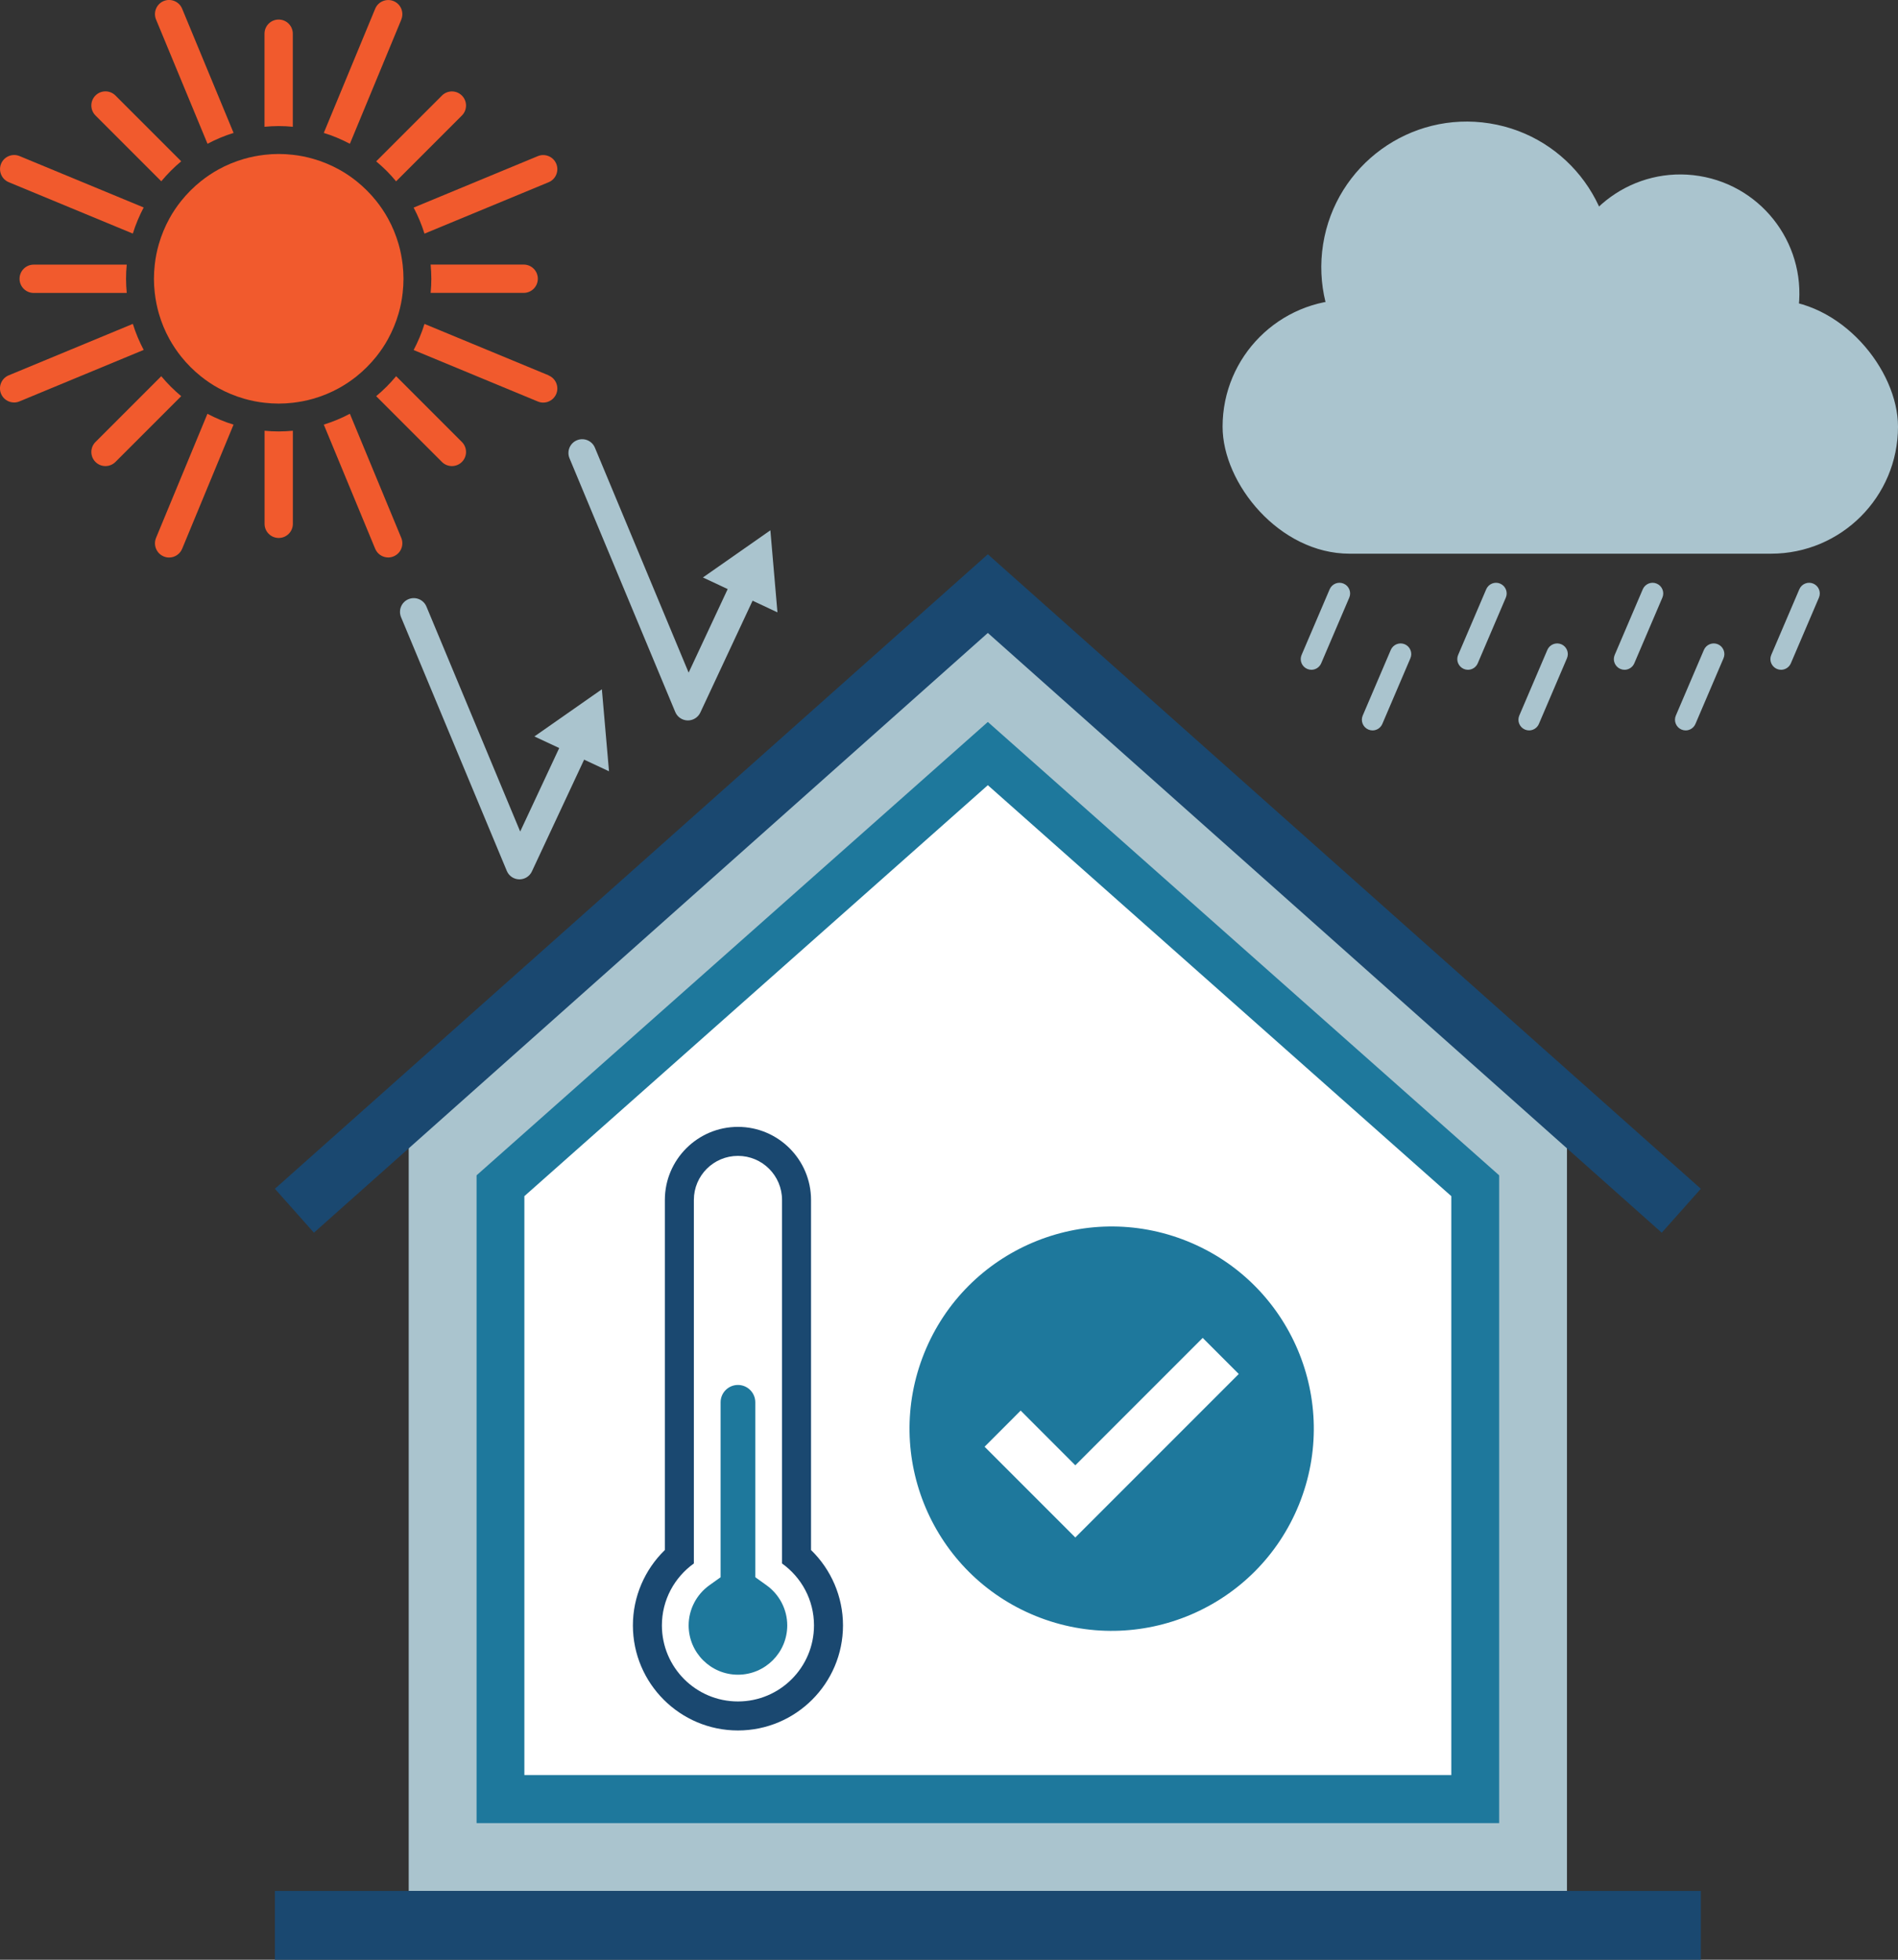 <?xml version="1.0" encoding="UTF-8"?>
<svg id="Layer_2" data-name="Layer 2" xmlns="http://www.w3.org/2000/svg" viewBox="0 0 327.21 337.77">
  <rect x="0" y="0" width="327.21" height="337.77" fill="#333333" stroke="none"/>
  <defs>
    <style>
      .cls-1 {
        fill: #1a4870;
      }

      .cls-1, .cls-2, .cls-3, .cls-4, .cls-5 {
        stroke-width: 0px;
      }

      .cls-2 {
        fill: #1e789c;
      }

      .cls-3 {
        fill: #fff;
      }

      .cls-4 {
        fill: #f15a2d;
      }

      .cls-5 {
        fill: #aac4ce;
      }
    </style>
  </defs>
  <g id="Layer_1-2" data-name="Layer 1">
    <g>
      <g>
        <g>
          <polygon class="cls-5" points="170.3 108.81 70.46 197.31 70.46 325.91 270.14 325.91 270.14 197.31 170.3 108.81"/>
          <polygon class="cls-2" points="82.16 314.22 82.16 202.57 170.3 124.43 258.45 202.57 258.45 314.22 82.16 314.22"/>
          <polygon class="cls-3" points="90.4 305.94 90.4 206.16 170.3 135.33 250.2 206.16 250.2 305.94 90.4 305.94"/>
          <polygon class="cls-1" points="286.48 212.46 170.3 109.09 54.12 212.46 47.39 204.89 170.3 95.53 293.22 204.89 286.48 212.46"/>
        </g>
        <rect class="cls-1" x="47.39" y="325.91" width="245.83" height="11.86"/>
      </g>
      <g>
        <g>
          <path class="cls-5" d="M89.56,151.56s-.03,0-.05,0c-.94-.02-1.78-.59-2.14-1.46l-18.23-43.73c-.5-1.21.07-2.6,1.28-3.1,1.21-.5,2.6.07,3.1,1.28l16.16,38.77,7.61-16.28c.55-1.19,1.97-1.7,3.15-1.14,1.19.55,1.7,1.97,1.14,3.15l-9.88,21.14c-.39.84-1.23,1.37-2.15,1.37Z"/>
          <polygon class="cls-5" points="104.99 132.93 103.76 118.8 92.13 126.93 104.99 132.93"/>
        </g>
        <g>
          <path class="cls-5" d="M118.6,124.17s-.03,0-.05,0c-.94-.02-1.78-.59-2.14-1.46l-18.23-43.73c-.5-1.21.07-2.6,1.28-3.1,1.21-.5,2.6.07,3.1,1.28l16.16,38.77,7.61-16.28c.56-1.19,1.97-1.7,3.15-1.14,1.19.55,1.7,1.97,1.14,3.15l-9.88,21.14c-.39.84-1.23,1.37-2.15,1.37Z"/>
          <polygon class="cls-5" points="134.03 105.54 132.81 91.4 121.18 99.53 134.03 105.54"/>
        </g>
      </g>
      <g>
        <g>
          <circle class="cls-2" cx="191.65" cy="246.24" r="34.84" transform="translate(-108.44 331.74) rotate(-68.01)"/>
          <polygon class="cls-3" points="185.38 264.99 169.74 249.35 175.96 243.12 185.38 252.55 207.34 230.59 213.56 236.81 185.38 264.99"/>
        </g>
        <g>
          <path class="cls-1" d="M127.22,199.22c4.2,0,7.6,3.4,7.6,7.6v62.65c3.33,2.38,5.51,6.26,5.51,10.67,0,7.24-5.87,13.11-13.11,13.11s-13.11-5.87-13.11-13.11c0-4.4,2.18-8.29,5.51-10.67v-62.65c0-4.2,3.4-7.6,7.6-7.6M127.22,194.22c-6.95,0-12.6,5.65-12.6,12.6v60.33c-3.49,3.39-5.51,8.07-5.51,12.99,0,9.99,8.12,18.11,18.11,18.11s18.11-8.12,18.11-18.11c0-4.92-2.02-9.6-5.51-12.99v-60.33c0-6.95-5.65-12.6-12.6-12.6h0Z"/>
          <path class="cls-2" d="M127.22,288.64c-4.69,0-8.5-3.81-8.5-8.5,0-2.73,1.34-5.32,3.58-6.92l1.93-1.38v-30.15c0-1.65,1.34-2.99,2.99-2.99s2.99,1.34,2.99,2.99v30.15l1.93,1.38c2.24,1.6,3.58,4.19,3.58,6.92,0,4.69-3.81,8.5-8.5,8.5Z"/>
        </g>
      </g>
      <g>
        <g>
          <rect class="cls-5" x="210.77" y="51.65" width="116.44" height="43.78" rx="21.89" ry="21.89"/>
          <g>
            <circle class="cls-5" cx="252.86" cy="46.04" r="25.08" transform="translate(167.67 288.52) rotate(-80.96)"/>
            <circle class="cls-5" cx="289.67" cy="50.59" r="20.53" transform="translate(193.33 328.42) rotate(-80.78)"/>
          </g>
        </g>
        <g>
          <path class="cls-5" d="M226.08,115.44c-.24,0-.49-.05-.72-.15-.93-.4-1.37-1.48-.97-2.41l4.84-11.32c.4-.93,1.48-1.37,2.41-.97.93.4,1.37,1.48.97,2.41l-4.84,11.32c-.3.7-.98,1.12-1.69,1.12Z"/>
          <path class="cls-5" d="M253.07,115.44c-.24,0-.49-.05-.72-.15-.93-.4-1.37-1.48-.97-2.41l4.84-11.32c.4-.93,1.48-1.37,2.41-.97.93.4,1.37,1.48.97,2.41l-4.84,11.32c-.3.7-.98,1.12-1.69,1.12Z"/>
          <path class="cls-5" d="M280.06,115.44c-.24,0-.49-.05-.72-.15-.93-.4-1.37-1.48-.97-2.41l4.84-11.32c.4-.93,1.48-1.37,2.41-.97.93.4,1.37,1.48.97,2.41l-4.84,11.32c-.3.7-.98,1.12-1.69,1.12Z"/>
          <path class="cls-5" d="M307.05,115.44c-.24,0-.49-.05-.72-.15-.93-.4-1.37-1.48-.97-2.41l4.84-11.32c.4-.93,1.48-1.37,2.41-.97.93.4,1.37,1.48.97,2.41l-4.84,11.32c-.3.7-.98,1.12-1.69,1.12Z"/>
          <path class="cls-5" d="M236.62,125.89c-.24,0-.49-.05-.72-.15-.93-.4-1.37-1.48-.97-2.41l4.84-11.32c.4-.93,1.48-1.36,2.41-.97.93.4,1.37,1.48.97,2.41l-4.84,11.32c-.3.7-.98,1.12-1.69,1.12Z"/>
          <path class="cls-5" d="M263.61,125.89c-.24,0-.49-.05-.72-.15-.93-.4-1.37-1.48-.97-2.41l4.84-11.32c.4-.93,1.48-1.36,2.41-.97.93.4,1.37,1.48.97,2.41l-4.84,11.32c-.3.7-.98,1.12-1.69,1.12Z"/>
          <path class="cls-5" d="M290.6,125.89c-.24,0-.49-.05-.72-.15-.93-.4-1.37-1.48-.97-2.41l4.84-11.32c.4-.93,1.48-1.36,2.41-.97.93.4,1.37,1.48.97,2.41l-4.84,11.32c-.3.7-.98,1.12-1.69,1.12Z"/>
        </g>
      </g>
      <g>
        <path class="cls-4" d="M45.61,74.24v16.04c0,1.35,1.09,2.44,2.44,2.44s2.44-1.09,2.44-2.44v-16.04c-.8.07-1.61.12-2.44.12s-1.63-.04-2.44-.12Z"/>
        <path class="cls-4" d="M50.48,21.85V5.81c0-1.35-1.09-2.44-2.44-2.44s-2.44,1.09-2.44,2.44v16.04c.8-.07,1.61-.12,2.44-.12s1.63.04,2.44.12Z"/>
        <path class="cls-4" d="M90.28,50.48c1.35,0,2.44-1.09,2.44-2.44s-1.09-2.44-2.44-2.44h-16.04c.07.8.12,1.61.12,2.44s-.04,1.63-.12,2.44h16.05Z"/>
        <path class="cls-4" d="M5.81,45.61c-1.35,0-2.44,1.09-2.44,2.44s1.09,2.44,2.44,2.44h16.04c-.07-.8-.12-1.61-.12-2.44s.04-1.63.12-2.44H5.81Z"/>
        <path class="cls-4" d="M68.29,31.25l11.34-11.34c.95-.95.95-2.49,0-3.44-.95-.95-2.49-.95-3.44,0l-11.34,11.34c1.25,1.04,2.41,2.19,3.44,3.45Z"/>
        <path class="cls-4" d="M27.8,64.84l-11.34,11.34c-.95.95-.95,2.49,0,3.44.48.48,1.1.71,1.72.71s1.25-.24,1.72-.71l11.34-11.34c-1.25-1.04-2.4-2.19-3.44-3.44Z"/>
        <path class="cls-4" d="M27.8,31.25c1.04-1.25,2.19-2.41,3.44-3.45l-11.34-11.34c-.95-.95-2.49-.95-3.44,0-.95.95-.95,2.49,0,3.44l11.34,11.34Z"/>
        <path class="cls-4" d="M68.29,64.84c-1.04,1.25-2.19,2.41-3.44,3.44l11.34,11.34c.48.48,1.1.71,1.72.71s1.25-.24,1.72-.71c.95-.95.95-2.49,0-3.44l-11.34-11.34Z"/>
        <path class="cls-4" d="M60.32,71.31c-1.43.76-2.93,1.39-4.5,1.87l8.86,21.4c.39.94,1.3,1.5,2.25,1.5.31,0,.63-.06.93-.19,1.24-.51,1.83-1.94,1.32-3.18l-8.87-21.41Z"/>
        <path class="cls-4" d="M35.77,24.78c1.43-.75,2.93-1.39,4.5-1.87L31.4,1.5c-.51-1.24-1.94-1.83-3.18-1.32-1.24.51-1.83,1.94-1.32,3.18l8.87,21.41Z"/>
        <path class="cls-4" d="M73.18,40.27l21.4-8.86c1.24-.51,1.83-1.94,1.32-3.18-.51-1.24-1.94-1.83-3.18-1.32l-21.41,8.87c.75,1.43,1.39,2.93,1.87,4.5Z"/>
        <path class="cls-4" d="M22.91,55.82L1.5,64.69c-1.24.51-1.83,1.94-1.32,3.18.39.94,1.3,1.5,2.25,1.5.31,0,.63-.06.93-.19l21.41-8.87c-.75-1.43-1.39-2.93-1.87-4.5Z"/>
        <path class="cls-4" d="M26.9,92.72c-.51,1.24.08,2.67,1.32,3.18.31.13.62.19.93.19.96,0,1.86-.57,2.25-1.5l8.86-21.4c-1.57-.48-3.07-1.12-4.5-1.87l-8.87,21.41Z"/>
        <path class="cls-4" d="M69.18,3.37c.51-1.24-.08-2.67-1.32-3.18-1.24-.51-2.67.08-3.18,1.32l-8.86,21.4c1.57.48,3.07,1.12,4.5,1.87l8.87-21.41Z"/>
        <path class="cls-4" d="M94.58,64.69l-21.4-8.86c-.48,1.57-1.12,3.07-1.87,4.5l21.41,8.87c.3.13.62.19.93.19.96,0,1.86-.57,2.25-1.5.51-1.24-.08-2.67-1.32-3.18Z"/>
        <path class="cls-4" d="M1.5,31.4l21.4,8.86c.48-1.57,1.12-3.07,1.87-4.5L3.37,26.9c-1.24-.51-2.67.08-3.18,1.32-.51,1.24.08,2.67,1.32,3.18Z"/>
        <path class="cls-4" d="M61.46,64.87c1.26-1.01,2.4-2.15,3.41-3.41.75-.94,1.43-1.94,2.01-3,.77-1.4,1.39-2.89,1.84-4.45.33-1.15.57-2.33.7-3.55.09-.79.14-1.6.14-2.41s-.05-1.62-.14-2.41c-.14-1.22-.37-2.4-.7-3.55-.45-1.56-1.07-3.06-1.84-4.45-.59-1.06-1.26-2.06-2.01-3-1.01-1.26-2.15-2.4-3.41-3.41-.94-.75-1.94-1.43-3-2.01-1.4-.77-2.89-1.39-4.45-1.84-1.15-.33-2.33-.57-3.55-.7-.79-.09-1.6-.14-2.41-.14s-1.62.05-2.41.14c-1.22.14-2.4.37-3.55.7-1.56.45-3.06,1.07-4.45,1.84-1.06.59-2.06,1.26-3,2.01-1.26,1.01-2.4,2.15-3.41,3.41-.75.94-1.43,1.94-2.01,3-.77,1.4-1.39,2.89-1.84,4.45-.33,1.15-.57,2.33-.7,3.55-.09.79-.14,1.59-.14,2.41s.05,1.62.14,2.41c.14,1.22.37,2.4.7,3.55.45,1.57,1.07,3.06,1.84,4.45.59,1.06,1.26,2.06,2.01,3,1.01,1.26,2.15,2.4,3.41,3.41.94.75,1.94,1.43,3,2.01,1.4.77,2.89,1.39,4.45,1.84,1.15.33,2.33.57,3.55.7.79.09,1.59.14,2.41.14s1.62-.05,2.41-.14c1.22-.14,2.4-.37,3.55-.7,1.57-.45,3.06-1.07,4.45-1.84,1.06-.59,2.06-1.26,3-2.01Z"/>
      </g>
    </g>
  </g>
</svg>